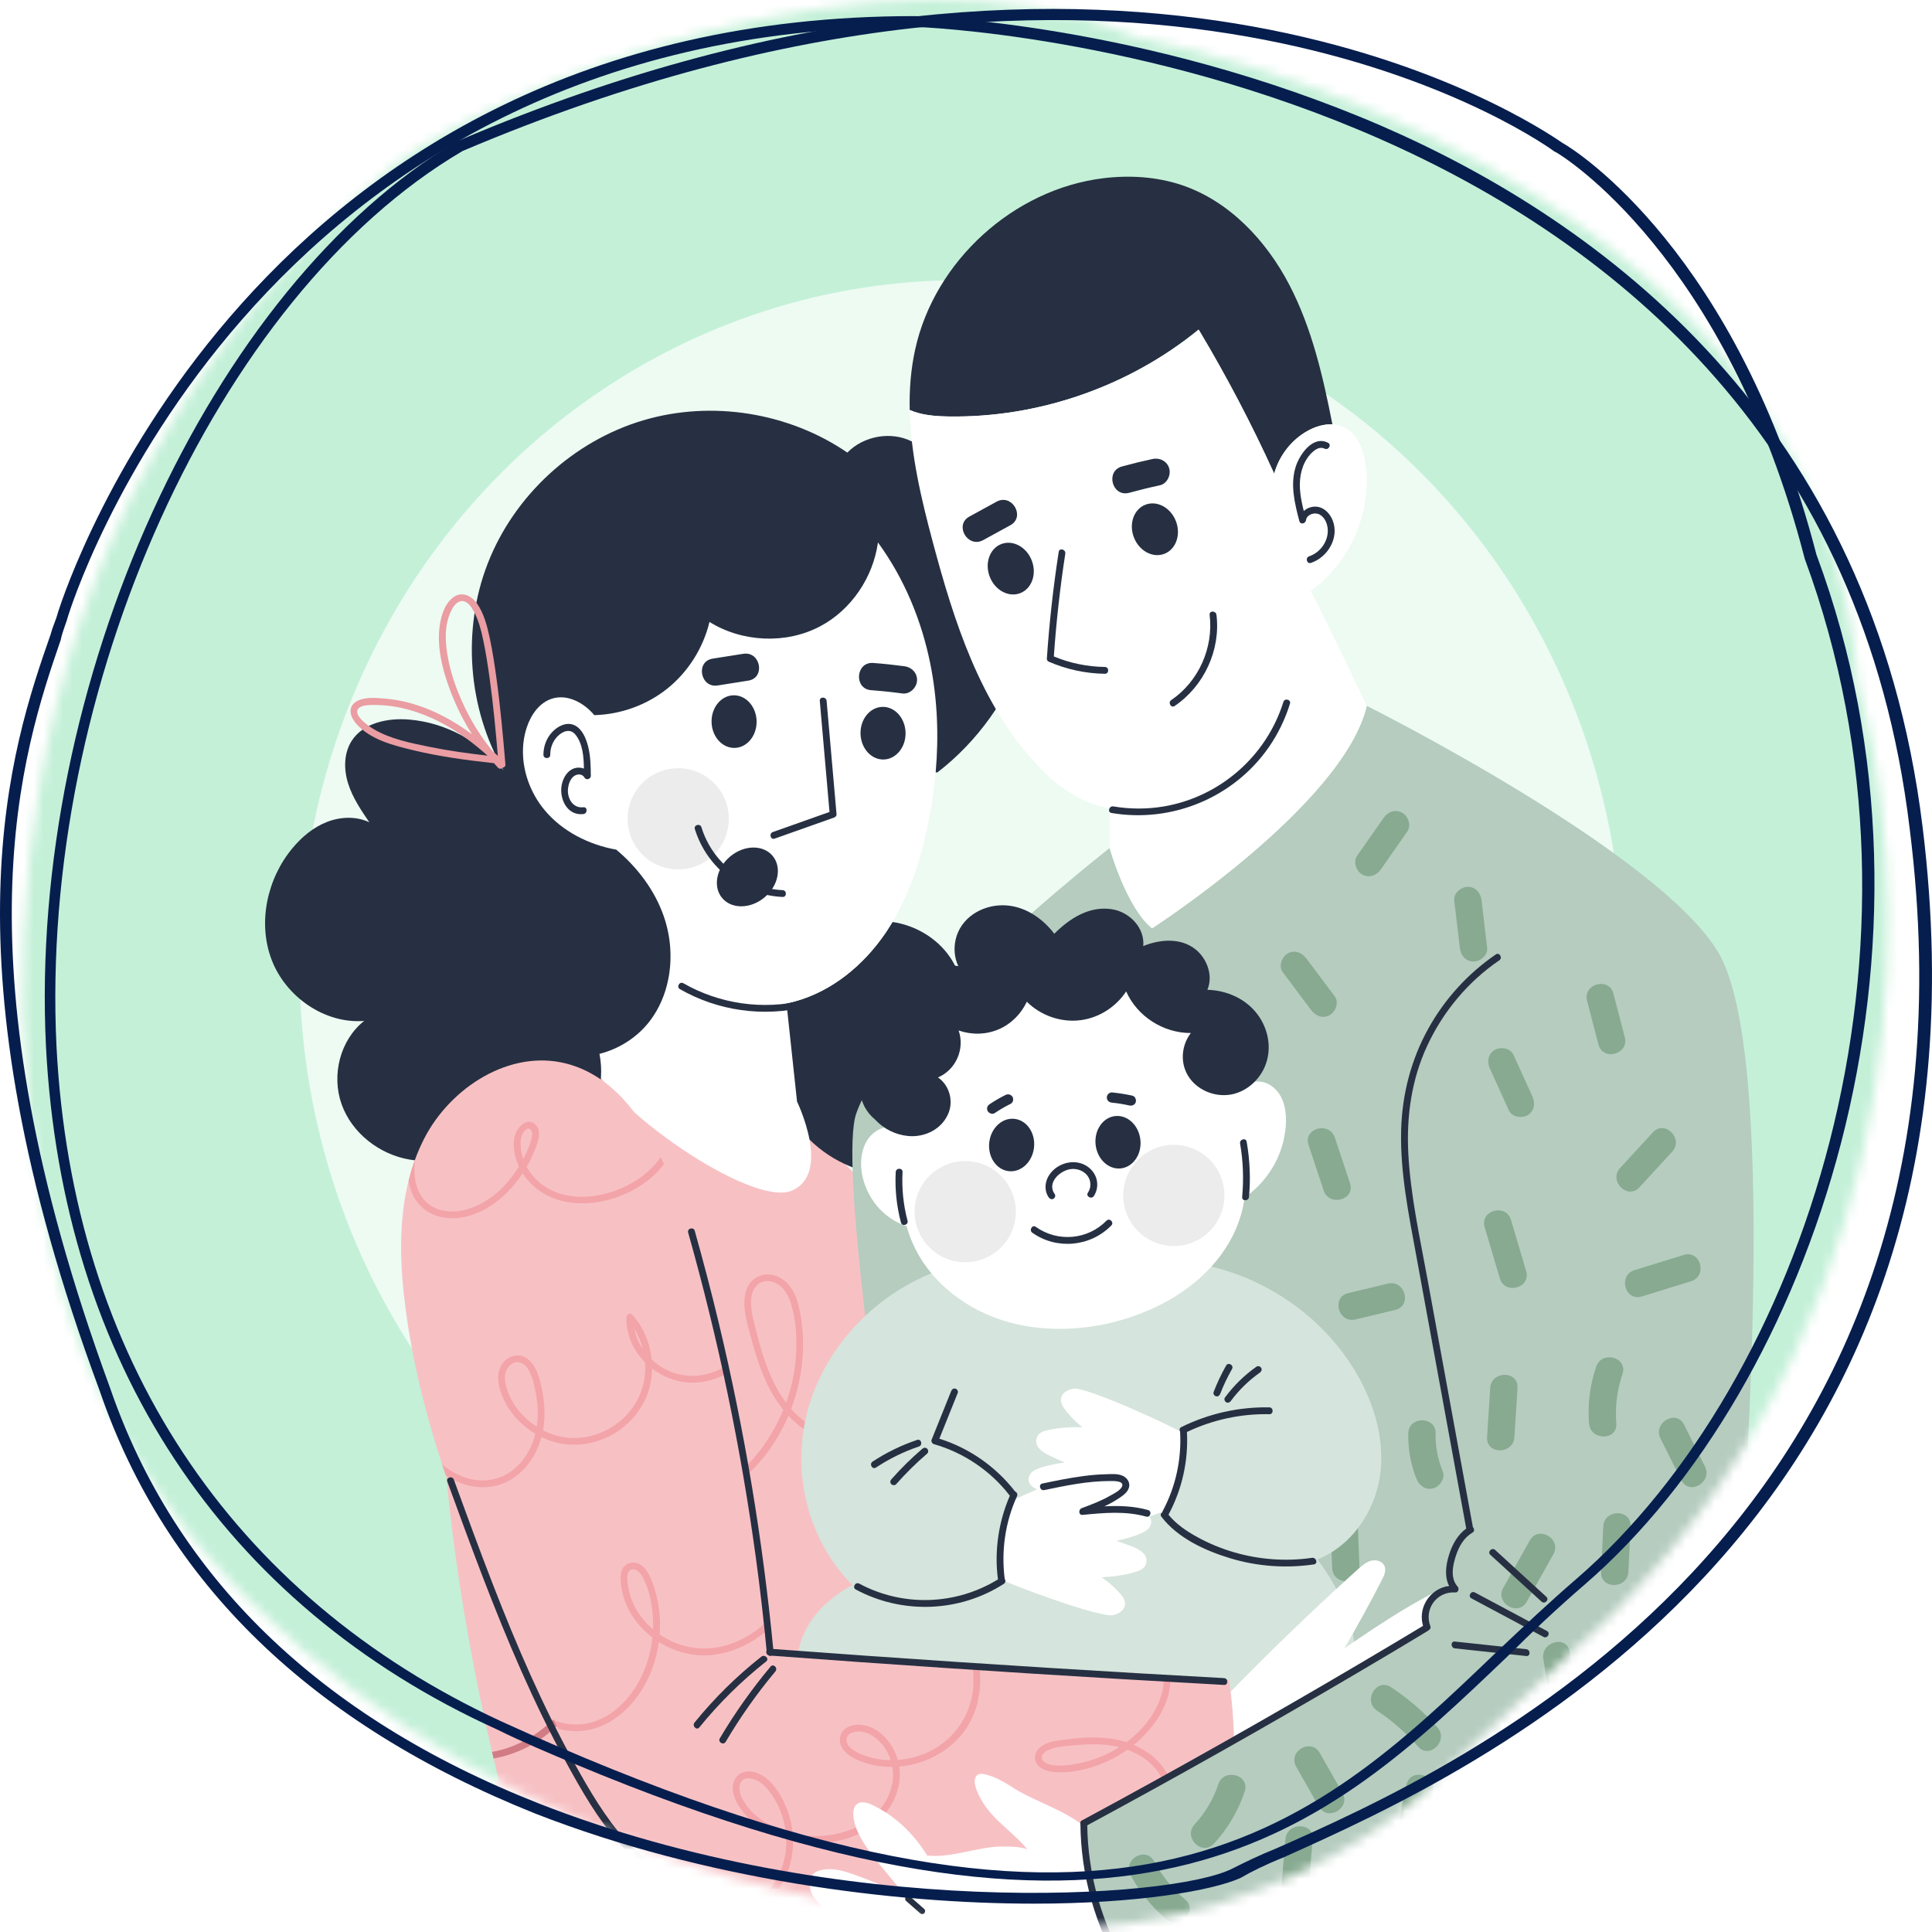 <svg xmlns="http://www.w3.org/2000/svg" width="200" height="200" viewBox="0 0 200 200" fill="none"><mask id="mask0_108_672" style="mask-type:alpha" maskUnits="userSpaceOnUse" x="2" y="0" width="194" height="200"><path d="M41.001 16.975C-4.423 54.401 -0.342 110.859 6.742 134.57C18.669 174.302 63.312 192.352 84.459 196.411C117.449 206.344 141.262 192.482 149.827 183.083L166.956 167.062C199.946 133.739 197.62 89.093 192.333 70.936C189.541 29.922 146.95 9.926 117.449 3.838C91.733 -7.507 51.447 9.155 41.001 16.975Z" fill="#D9D9D9"></path></mask><g mask="url(#mask0_108_672)"><path d="M32.126 4.218C-20.362 47.434 -15.646 112.63 -7.461 140.01C6.321 185.891 57.905 206.735 82.341 211.422C120.46 222.892 147.976 206.885 157.872 196.032L177.665 177.531C215.785 139.051 213.097 87.496 206.988 66.529C203.762 19.168 154.548 -3.923 120.46 -10.953C90.746 -24.053 44.195 -4.813 32.126 4.218Z" fill="#C4F0D8"></path><g filter="url(#filter0_f_108_672)"><ellipse cx="99.5" cy="100" rx="68.5" ry="71" fill="white" fill-opacity="0.7"></ellipse></g><path d="M102.747 213.868L104.347 223H34.557C34.557 223 35.673 219.02 37.562 213.476C37.633 213.264 37.707 213.045 37.781 212.826C40.913 203.74 46.005 190.868 51.638 184.24C51.638 184.24 51.434 183.453 51.094 182.04C51.045 181.828 50.992 181.602 50.935 181.358C49.671 175.966 47.058 163.737 46.048 150.996C46.027 150.738 46.006 150.483 45.988 150.226C44.6 131.485 46.803 111.921 61.967 111.593C61.967 111.593 75.32 108.393 86.044 119.037C95.523 128.441 101.293 136.828 103.585 143.284C103.663 143.51 103.74 143.736 103.811 143.958C105.644 149.619 104.691 153.704 101.117 155.559L98.623 186.741L98.564 187.454L98.426 189.195L102.618 213.13L102.747 213.868Z" fill="#F7C1C4"></path><path d="M103.584 143.283C101.6 144.116 99.382 144.261 97.274 143.58C96.335 143.276 95.445 142.824 94.636 142.252C94.788 140.832 94.678 139.381 94.417 137.979C94.184 136.74 93.689 134.691 92.09 134.642C90.631 134.596 90.236 136.221 90.391 137.379C90.585 138.862 91.553 140.282 92.541 141.359C92.948 141.797 93.389 142.199 93.862 142.563C93.492 144.925 92.341 147.161 90.084 148.245C87.209 149.622 83.862 148.079 81.902 145.857C81.898 145.857 81.898 145.854 81.894 145.854C83.028 142.873 83.413 139.628 82.929 136.467C82.682 134.843 82.202 132.925 80.567 132.173C79.19 131.541 77.689 132.166 77.237 133.621C76.785 135.076 77.262 136.665 77.636 138.078C78.116 139.882 78.65 141.683 79.462 143.371C79.9 144.279 80.447 145.151 81.09 145.942C78.968 151.031 73.946 156.642 68.179 154.149C65.421 152.959 63.412 150.374 62.109 147.746C61.512 146.546 61.018 145.295 60.622 144.01C62.261 141.421 63.359 138.48 63.793 135.446C63.995 134.055 64.355 131.915 62.854 131.081C61.392 130.273 59.785 131.488 59.256 132.833C58.927 133.663 58.86 134.571 58.821 135.45C58.776 136.453 58.793 137.456 58.867 138.452C59.002 140.295 59.333 142.121 59.852 143.893C56.847 148.47 51.43 152.768 45.988 150.225C46.006 150.483 46.027 150.737 46.048 150.995C47.602 151.641 49.304 151.871 51.038 151.545C54.559 150.889 57.469 148.3 59.57 145.531C59.761 145.277 59.945 145.023 60.125 144.762C61.181 147.958 62.844 151.111 65.468 153.276C66.693 154.285 68.134 155.073 69.713 155.338C71.407 155.62 73.103 155.296 74.635 154.533C77.789 152.969 80.169 149.875 81.553 146.704C81.574 146.65 81.596 146.601 81.617 146.548C83.079 148.116 84.965 149.239 87.182 149.44C90.608 149.751 93.372 147.166 94.294 144.023C94.389 143.695 94.464 143.362 94.523 143.027C96.501 144.323 98.909 144.962 101.272 144.651C102.144 144.535 102.999 144.299 103.811 143.956C103.739 143.735 103.661 143.509 103.584 143.283ZM60.36 143.082C59.862 141.21 59.573 139.282 59.512 137.347C59.488 136.471 59.495 135.588 59.572 134.713C59.643 133.907 59.798 133.042 60.296 132.379C60.717 131.813 61.497 131.421 62.206 131.588C63.012 131.771 63.241 132.637 63.262 133.357C63.315 134.932 62.934 136.592 62.503 138.096C62.047 139.696 61.404 141.239 60.589 142.69C60.515 142.821 60.438 142.951 60.36 143.082ZM81.379 145.211C79.553 142.792 78.737 139.66 78.027 136.775C77.755 135.673 77.452 134.017 78.317 133.091C78.843 132.526 79.669 132.512 80.33 132.84C81.082 133.218 81.541 133.953 81.809 134.73C82.328 136.22 82.456 137.89 82.431 139.458C82.41 141.023 82.173 142.58 81.746 144.085C81.644 144.452 81.516 144.83 81.379 145.211ZM93.961 141.736C93.799 141.602 93.643 141.461 93.491 141.316C92.488 140.355 91.524 139.073 91.167 137.707C91.026 137.159 90.987 136.517 91.199 135.98C91.418 135.429 92.005 135.164 92.534 135.499C93.089 135.852 93.368 136.587 93.527 137.195C93.763 138.092 93.901 139.027 93.968 139.953C94.01 140.536 94.007 141.136 93.961 141.736Z" fill="#F3A4A9"></path><path d="M96.712 186.673C93.7 186.316 90.745 184.759 88.993 182.237C88.858 182.04 88.728 181.835 88.608 181.626C89.06 180.337 89.431 179.017 89.713 177.685C89.925 176.686 90.088 175.676 90.204 174.659C90.306 173.804 90.465 172.886 90.25 172.039C90.102 171.474 89.759 170.877 89.134 170.785C88.332 170.669 87.841 171.396 87.531 172.014C86.785 173.483 86.447 175.132 86.496 176.771C86.545 178.529 87.029 180.221 87.866 181.719C87.178 183.671 86.228 185.543 84.829 187.012C83.858 188.029 82.614 188.838 81.185 188.972C79.719 189.109 78.328 188.53 77.226 187.584C75.824 186.373 74.86 184.745 74.221 182.986C75.312 181.715 76.153 180.211 76.767 178.632C77.463 176.849 77.901 174.977 78.289 173.105C78.565 171.784 78.79 170.256 78.137 169.002C77.48 167.744 75.923 167.529 74.853 168.398C73.529 169.468 73.098 171.346 72.798 172.932C72.18 176.181 72.356 179.684 73.437 182.841C73.335 182.951 73.232 183.06 73.126 183.163C70.923 185.306 67.582 186.567 64.648 185.183C61.752 183.816 60.05 180.698 59.121 177.77C59.071 177.615 59.029 177.456 58.983 177.301C59.88 176.262 60.664 175.125 61.335 173.949C61.77 173.186 62.162 172.399 62.518 171.597C62.917 170.7 63.309 169.778 63.447 168.801C63.666 167.264 62.992 165.326 61.272 165.004C59.771 164.726 58.719 165.968 58.21 167.222C57.536 168.881 57.472 170.87 57.532 172.635C57.582 174.115 57.794 175.626 58.175 177.092C56.225 179.243 53.8 180.86 50.935 181.358C50.992 181.602 51.045 181.827 51.094 182.04C52.126 181.859 53.132 181.542 54.075 181.111C55.724 180.358 57.168 179.243 58.415 177.929C58.987 179.786 59.845 181.549 61.025 183.06C62.045 184.37 63.345 185.472 64.916 186.054C66.495 186.641 68.243 186.588 69.825 186.043C71.343 185.521 72.628 184.649 73.702 183.554C73.811 183.833 73.925 184.112 74.048 184.384C75.337 187.184 77.937 190.041 81.309 189.667C84.54 189.307 86.676 186.277 87.874 183.522C88.029 183.166 88.17 182.802 88.308 182.438C89.032 183.519 89.95 184.476 91.034 185.246C93.209 186.789 95.904 187.545 98.563 187.453L98.623 186.74C97.987 186.772 97.352 186.751 96.712 186.673ZM58.235 172.48C58.192 170.87 58.252 169.101 58.825 167.578C59.273 166.388 60.481 165.011 61.819 166C63.369 167.148 62.73 169.295 62.116 170.764C61.282 172.752 60.156 174.722 58.75 176.424C58.443 175.133 58.27 173.808 58.235 172.48ZM73.974 182.234C73.632 181.118 73.405 179.967 73.278 178.854C73.073 177.082 73.113 175.27 73.409 173.508C73.66 172.011 73.989 170.189 75.133 169.09C75.613 168.627 76.27 168.384 76.898 168.698C77.403 168.952 77.637 169.496 77.753 170.022C78.053 171.396 77.64 172.84 77.336 174.175C76.7 176.994 75.814 179.953 73.974 182.234ZM88.17 180.804C87.114 178.562 86.881 175.931 87.651 173.565C87.76 173.219 87.894 172.879 88.053 172.551C88.201 172.233 88.381 171.778 88.689 171.58C89.352 171.149 89.607 172.223 89.642 172.675C89.706 173.533 89.536 174.455 89.416 175.303C89.285 176.228 89.116 177.15 88.904 178.06C88.696 178.961 88.46 179.886 88.17 180.804Z" fill="#D17C84"></path><path d="M102.618 213.13C102.452 213.229 102.279 213.324 102.105 213.413C99.21 214.913 95.738 215.348 92.588 214.465C90.205 213.798 88.082 212.374 86.465 210.517C86.92 209.934 87.334 209.313 87.694 208.663C88.566 207.074 89.138 205.323 89.375 203.521C89.587 201.918 89.636 200.008 88.655 198.627C87.673 197.242 85.868 197.063 84.487 197.974C82.838 199.058 82.432 201.127 82.549 202.977C82.722 205.728 83.831 208.377 85.55 210.527C85.056 211.106 84.512 211.643 83.916 212.124C81.415 214.129 78.114 214.903 74.978 214.27C72.421 213.755 70.058 212.303 68.699 210.086C69.373 209.249 69.995 208.366 70.546 207.455C71.538 205.82 72.329 204.058 72.887 202.232C73.275 200.972 73.911 198.853 72.601 197.882C71.142 196.798 69.334 198.705 68.519 199.792C67.583 201.039 67.025 202.547 66.82 204.09C66.552 206.128 66.912 208.211 67.851 209.995C67.335 210.609 66.792 211.195 66.213 211.75C63.709 214.151 60.351 216.433 56.749 216.408C55.001 216.397 53.366 215.709 52.179 214.423C51.222 213.392 50.604 212.082 50.279 210.719C51.423 209.628 52.433 208.378 53.33 207.064C54.46 205.411 55.492 203.656 56.417 201.88C57.063 200.637 57.763 198.723 56.717 197.497C56.159 196.844 55.277 196.657 54.464 196.858C53.56 197.081 52.872 197.741 52.381 198.504C51.83 199.362 51.441 200.347 51.046 201.286C50.608 202.332 50.205 203.395 49.901 204.489C49.365 206.417 49.17 208.526 49.531 210.496C49.036 210.948 48.513 211.365 47.959 211.746C45.233 213.604 41.433 214.529 38.318 213.102C38.135 213.017 37.955 212.926 37.782 212.827C37.707 213.046 37.633 213.265 37.562 213.476C39.604 214.56 42.083 214.734 44.424 214.123C46.441 213.6 48.178 212.569 49.696 211.248C50.071 212.671 50.756 213.999 51.85 215.104C54.795 218.071 59.221 217.287 62.529 215.412C64.684 214.193 66.608 212.544 68.233 210.651C68.724 211.418 69.324 212.12 70.044 212.717C72.658 214.886 76.27 215.627 79.569 214.946C82.108 214.426 84.325 212.993 86.01 211.068C86.374 211.481 86.759 211.874 87.172 212.241C89.824 214.607 93.288 215.832 96.841 215.595C98.9 215.458 100.937 214.864 102.749 213.868L102.618 213.13ZM50.671 204.368C50.957 203.397 51.317 202.447 51.709 201.515C52.073 200.657 52.429 199.771 52.917 198.976C53.39 198.206 54.114 197.493 55.078 197.479C55.911 197.469 56.469 198.086 56.526 198.884C56.635 200.456 55.576 201.96 54.838 203.263C53.51 205.601 52.041 207.992 50.127 209.924C49.848 208.066 50.141 206.156 50.671 204.368ZM68.098 208.899C67.028 206.237 67.237 203.03 68.808 200.607C69.324 199.809 71.379 197.284 72.371 198.64C72.767 199.177 72.707 200.021 72.583 200.639C72.417 201.469 72.145 202.292 71.859 203.09C71.036 205.368 69.825 207.504 68.324 209.407C68.243 209.242 68.165 209.072 68.098 208.899ZM86.006 209.963C85.688 209.557 85.391 209.136 85.123 208.698C84.296 207.349 83.71 205.863 83.421 204.305C83.114 202.638 83.018 200.502 84.212 199.138C85.282 197.916 87.238 197.652 88.17 199.17C88.982 200.495 88.866 202.281 88.633 203.751C88.28 205.993 87.379 208.158 86.006 209.963Z" fill="#D17C84"></path><path d="M100.353 118.831C98.894 120.343 96.875 121.243 94.801 121.575C91.464 122.105 87.943 121.187 85.221 119.181C82.498 117.179 80.591 114.135 79.856 110.837C79.365 108.619 79.405 106.295 79.938 104.088C80.732 104.014 81.52 103.876 82.301 103.661C86.125 102.612 89.374 99.925 91.616 96.655C91.8 96.386 91.976 96.118 92.142 95.843C92.23 95.712 92.312 95.578 92.39 95.444C94.749 95.787 96.977 97.097 98.329 99.063C100.23 101.828 100.297 105.731 98.492 108.556C100.522 109.089 102.051 111.003 102.348 113.083C102.648 115.162 101.808 117.32 100.353 118.831Z" fill="#263042"></path><path d="M96.86 79.951C96.691 81.872 96.398 83.786 95.995 85.672C95.268 89.079 94.169 92.456 92.39 95.443C92.312 95.577 92.231 95.711 92.142 95.842C91.977 96.117 91.8 96.386 91.616 96.654C89.374 99.924 86.125 102.611 82.301 103.66C82.008 103.742 81.711 103.812 81.418 103.872L82.509 114.032C82.509 114.032 86.132 121.483 81.965 123.255C77.798 125.025 62.73 114.582 60.717 109.127L63.797 87.956C60.957 87.447 58.231 86.08 56.384 83.87C55.59 82.924 54.979 81.811 54.594 80.635C54.52 80.406 54.453 80.173 54.396 79.94C54.029 78.422 54.036 76.822 54.52 75.335C54.947 74.011 55.837 72.722 57.168 72.316C58.754 71.832 60.446 72.746 61.522 74.028C64.242 73.961 66.939 72.994 69.065 71.295C71.237 69.561 72.798 67.079 73.444 64.381C76.834 66.489 81.365 66.708 84.907 64.833C88.131 63.127 90.388 59.758 90.886 56.153C93.594 59.857 95.406 64.222 96.31 68.732C97.048 72.418 97.193 76.201 96.86 79.951Z" fill="white"></path><path d="M106.049 67.365C104.365 72.327 101.186 76.766 97.037 79.965L96.86 79.951C97.192 76.201 97.047 72.419 96.309 68.732C95.405 64.222 93.594 59.858 90.885 56.153C90.388 59.759 88.131 63.128 84.907 64.833C81.365 66.708 76.834 66.489 73.444 64.381C72.797 67.079 71.236 69.562 69.065 71.295C66.939 72.994 64.241 73.962 61.522 74.029C60.445 72.747 58.753 71.832 57.168 72.316C55.836 72.722 54.947 74.011 54.519 75.335C53.961 77.051 54.035 78.916 54.593 80.636C54.978 81.811 55.589 82.924 56.384 83.87C58.231 86.081 60.957 87.448 63.796 87.956C66.003 89.81 67.786 92.165 68.723 94.881C69.446 96.972 69.612 99.281 69.164 101.442C68.857 102.947 68.253 104.377 67.331 105.613C66.05 107.333 64.128 108.576 62.056 109.095C62.363 110.659 62.275 112.302 61.759 113.813C60.816 116.588 58.46 118.841 55.646 119.661C53.417 120.307 50.953 120.045 48.89 118.996C46.891 120 44.599 120.413 42.396 120.038C39.267 119.505 36.417 117.291 35.358 114.296C34.295 111.305 35.206 107.653 37.696 105.687C33.603 106.005 29.574 103.186 28.116 99.348C26.657 95.51 27.649 90.951 30.28 87.797C31.244 86.642 32.435 85.639 33.837 85.092C35.239 84.541 36.867 84.477 38.23 85.12C37.371 83.86 36.503 82.578 36.044 81.126C35.581 79.675 35.578 78.001 36.394 76.712C37.584 74.833 40.112 74.307 42.33 74.487C46.133 74.798 49.763 76.765 52.133 79.753C48.446 73.347 47.807 65.257 50.477 58.363C53.213 51.3 59.354 45.646 66.618 43.503C73.677 41.419 81.644 42.698 87.715 46.851C89.399 45.127 92.242 44.605 94.403 45.707C96.759 46.904 98.034 49.895 97.268 52.423C99.538 51.615 102.187 52.317 103.991 53.91C105.796 55.503 106.802 57.872 107.046 60.27C107.289 62.665 106.822 65.088 106.049 67.365Z" fill="#263042"></path><path d="M60.879 77.261C60.673 76.465 60.289 75.482 59.504 75.092C58.687 74.686 57.771 75.15 57.192 75.753C56.579 76.392 56.254 77.252 56.256 78.134C56.257 78.588 56.964 78.589 56.962 78.134C56.96 77.435 57.207 76.761 57.692 76.252C58.209 75.71 59.01 75.359 59.567 76.047C60.328 76.985 60.428 78.344 60.447 79.565C60.142 79.445 59.793 79.43 59.467 79.53C58.768 79.745 58.34 80.452 58.176 81.126C57.824 82.573 58.657 84.473 60.388 84.273C60.834 84.222 60.84 83.515 60.388 83.567C59.282 83.695 58.697 82.613 58.8 81.632C58.847 81.192 59.012 80.688 59.358 80.391C59.697 80.099 60.264 80.061 60.502 80.494C60.672 80.803 61.164 80.662 61.161 80.316C61.151 79.295 61.136 78.256 60.879 77.261Z" fill="#263042"></path><path d="M83.209 103.555C79.007 104.582 74.492 103.939 70.741 101.785C70.346 101.558 69.99 102.168 70.385 102.395C74.3 104.643 79.011 105.307 83.397 104.236C83.838 104.128 83.651 103.447 83.209 103.555Z" fill="#263042"></path><path d="M85.57 72.553C85.531 72.104 84.825 72.1 84.864 72.553C85.2 76.387 85.535 80.22 85.87 84.054C83.915 84.746 81.959 85.44 80.003 86.133C79.578 86.284 79.761 86.967 80.191 86.814C82.241 86.088 84.29 85.362 86.339 84.635C86.475 84.587 86.612 84.455 86.598 84.295C86.256 80.381 85.913 76.467 85.57 72.553Z" fill="#263042"></path><path d="M72.227 89.596C74.896 88.481 76.157 85.413 75.042 82.743C73.926 80.073 70.858 78.812 68.188 79.927C65.518 81.043 64.258 84.111 65.373 86.781C66.488 89.451 69.556 90.712 72.227 89.596Z" fill="#ECECEC"></path><path d="M79.985 88.605C80.962 89.779 80.581 91.705 79.135 92.906C77.689 94.107 75.726 94.129 74.75 92.954C73.774 91.78 74.155 89.854 75.601 88.653C77.047 87.451 79.01 87.43 79.985 88.605Z" fill="#263042"></path><path d="M81.013 92.146C77.134 91.964 73.758 89.346 72.613 85.638C72.479 85.205 71.797 85.39 71.931 85.826C73.172 89.843 76.814 92.656 81.013 92.852C81.468 92.873 81.467 92.167 81.013 92.146Z" fill="#263042"></path><path d="M78.323 74.647C78.357 76.151 77.341 77.394 76.054 77.424C74.767 77.453 73.695 76.257 73.661 74.753C73.627 73.249 74.642 72.006 75.93 71.977C77.217 71.947 78.288 73.143 78.323 74.647Z" fill="#263042"></path><path d="M93.743 75.846C93.777 77.35 92.761 78.593 91.474 78.623C90.187 78.652 89.115 77.456 89.081 75.952C89.047 74.448 90.062 73.205 91.35 73.175C92.637 73.146 93.709 74.342 93.743 75.846Z" fill="#263042"></path><path d="M76.945 67.681C75.889 67.848 74.832 68.015 73.776 68.182C71.98 68.466 72.497 71.244 74.296 70.959C75.352 70.792 76.408 70.625 77.464 70.458C79.261 70.174 78.744 67.396 76.945 67.681Z" fill="#263042"></path><path d="M94.93 70.484C94.991 69.685 94.386 69.07 93.627 68.969C92.553 68.825 91.475 68.711 90.394 68.63C88.583 68.493 88.363 71.31 90.181 71.448C91.263 71.529 92.341 71.642 93.415 71.787C94.172 71.888 94.875 71.212 94.93 70.484Z" fill="#263042"></path><path d="M52.322 79.143C52.071 76.196 51.808 73.249 51.408 70.317C51.214 68.893 51.003 67.464 50.701 66.058C50.44 64.844 50.102 63.491 49.372 62.465C48.771 61.622 47.752 61.167 46.857 61.886C45.938 62.623 45.593 63.987 45.48 65.103C45.23 67.572 46.052 70.191 46.992 72.443C47.512 73.689 48.142 74.882 48.865 76.016C46.188 74.04 43.153 72.581 39.775 72.313C38.86 72.241 37.659 72.119 36.845 72.648C35.95 73.231 36.275 74.236 36.87 74.912C38.341 76.582 40.729 77.17 42.804 77.669C45.542 78.326 48.337 78.702 51.133 79.004C51.272 79.16 51.409 79.318 51.552 79.471C51.702 79.63 51.894 79.595 52.019 79.481C52.186 79.459 52.338 79.336 52.322 79.143ZM48.184 73.377C47.206 71.375 46.425 69.141 46.2 66.914C46.081 65.741 46.136 64.512 46.618 63.419C46.819 62.964 47.133 62.378 47.654 62.244C48.19 62.106 48.612 62.577 48.869 62.983C49.511 63.993 49.811 65.243 50.052 66.402C50.317 67.674 50.511 68.961 50.691 70.247C51.061 72.903 51.307 75.574 51.537 78.245C51.345 78.066 51.149 77.889 50.952 77.714C49.87 76.378 48.941 74.925 48.184 73.377ZM44.472 77.316C42.523 76.918 40.391 76.501 38.663 75.467C38.161 75.166 36.399 73.972 37.158 73.293C37.418 73.061 37.844 73.012 38.177 72.993C38.761 72.957 39.351 72.98 39.933 73.033C42.099 73.231 44.195 73.981 46.087 75.036C47.668 75.917 49.11 77.011 50.458 78.213C50.46 78.216 50.462 78.219 50.465 78.222C48.457 77.995 46.453 77.721 44.472 77.316Z" fill="#EA9DA2"></path><path d="M182.154 223H103.314C103.314 223 85.388 124.831 88.626 115.307C91.867 105.787 114.874 87.788 114.874 87.788C114.874 87.788 116.575 93.907 119.26 96.101C119.26 96.101 139.06 83.317 141.49 73.069C141.49 73.069 171.542 88.113 177.831 98.516C177.835 98.52 177.835 98.52 177.835 98.52L174.494 186.087L182.154 223Z" fill="#B5CCBF"></path><path d="M137.93 43.927C137.068 43.889 136.171 44.16 135.405 44.581C133.699 45.513 132.417 47.166 131.905 49.037C129.592 43.941 126.989 38.977 124.115 34.17L124.076 34.124C116.841 40.029 107.479 43.278 98.138 43.112C96.789 43.087 95.394 42.981 94.173 42.441C94.123 40.34 94.285 38.246 94.738 36.176C96.74 27.033 104.922 19.586 114.214 18.449C116.922 18.121 119.716 18.287 122.304 19.148C127.244 20.801 131.08 24.886 133.481 29.505C135.811 33.983 136.955 38.969 137.93 43.927Z" fill="#263042"></path><path d="M141.489 73.068C139.06 83.317 119.259 96.1 119.259 96.1C116.614 93.939 114.923 87.964 114.873 87.791V83.688C113.775 83.479 112.701 83.126 111.695 82.607C109.982 81.728 108.517 80.435 107.21 79.019C101.454 72.783 98.77 64.371 96.577 56.171C95.376 51.686 94.274 47.046 94.172 42.441C95.394 42.982 96.789 43.087 98.138 43.112C107.478 43.278 116.84 40.029 124.076 34.124L124.114 34.17C126.989 38.977 129.592 43.941 131.904 49.038C132.417 47.166 133.698 45.513 135.404 44.581C136.17 44.16 137.067 43.889 137.929 43.928C138.331 43.949 138.731 44.037 139.101 44.21C140.56 44.888 141.188 46.625 141.39 48.221C142.004 53.133 139.691 58.272 135.697 61.161C138.212 66.147 141.489 73.068 141.489 73.068Z" fill="white"></path><path d="M132.856 72.666C131.099 78.295 126.254 82.517 120.439 83.489C118.726 83.775 116.962 83.769 115.25 83.479C114.805 83.403 114.614 84.084 115.062 84.16C121.314 85.22 127.705 82.576 131.333 77.369C132.296 75.988 133.035 74.461 133.536 72.854C133.673 72.419 132.991 72.233 132.856 72.666Z" fill="#263042"></path><path d="M137.957 53.866C137.652 53.094 136.967 52.413 136.085 52.447C135.652 52.463 135.259 52.631 134.969 52.904C134.663 51.682 134.42 50.415 134.647 49.17C134.761 48.546 134.976 47.945 135.333 47.418C135.673 46.917 136.438 46.099 137.116 46.443C137.52 46.647 137.878 46.038 137.472 45.833C135.896 45.035 134.521 47.067 134.125 48.334C133.548 50.183 134.03 52.122 134.505 53.935C134.613 54.349 135.153 54.212 135.199 53.841C135.264 53.306 135.95 53.055 136.412 53.189C137.033 53.37 137.368 54.074 137.437 54.668C137.584 55.938 136.716 57.191 135.522 57.589C135.093 57.732 135.277 58.415 135.71 58.27C137.455 57.688 138.664 55.658 137.957 53.866Z" fill="#263042"></path><path d="M114.376 69.043C112.561 69.019 110.77 68.653 109.094 67.956C109.341 64.394 109.734 60.845 110.278 57.317C110.347 56.872 109.666 56.68 109.597 57.129C109.031 60.794 108.62 64.482 108.37 68.183C108.362 68.293 108.44 68.442 108.545 68.487C110.393 69.29 112.359 69.722 114.376 69.749C114.831 69.755 114.831 69.049 114.376 69.043Z" fill="#263042"></path><path d="M125.928 63.647C125.873 63.202 125.167 63.196 125.221 63.647C125.637 67.044 124.088 70.544 121.247 72.471C120.873 72.724 121.226 73.337 121.604 73.08C124.637 71.024 126.374 67.296 125.928 63.647Z" fill="#263042"></path><path d="M106.809 58.026C107.348 59.43 106.812 60.943 105.61 61.405C104.408 61.867 102.996 61.103 102.456 59.699C101.916 58.295 102.453 56.782 103.655 56.32C104.857 55.858 106.269 56.622 106.809 58.026Z" fill="#263042"></path><path d="M121.731 53.952C122.271 55.356 121.734 56.87 120.532 57.332C119.33 57.794 117.918 57.029 117.378 55.625C116.838 54.221 117.375 52.708 118.577 52.246C119.779 51.784 121.191 52.548 121.731 53.952Z" fill="#263042"></path><path d="M103.164 51.933C102.227 52.446 101.288 52.96 100.35 53.474C98.755 54.347 100.179 56.787 101.776 55.913C102.714 55.4 103.652 54.886 104.59 54.373C106.185 53.499 104.762 51.058 103.164 51.933Z" fill="#263042"></path><path d="M121.041 48.504C120.829 47.732 120.052 47.357 119.303 47.517C118.243 47.744 117.19 48.001 116.145 48.289C114.394 48.771 115.138 51.497 116.896 51.013C117.941 50.725 118.993 50.468 120.054 50.242C120.801 50.082 121.235 49.209 121.041 48.504Z" fill="#263042"></path><path d="M100.888 103.055C99.773 104.165 98.658 105.276 97.544 106.386C96.254 107.671 98.251 109.669 99.541 108.384C100.656 107.273 101.771 106.163 102.885 105.052C104.175 103.767 102.178 101.769 100.888 103.055Z" fill="#4EA89F"></path><path d="M110.51 113.054C109.992 111.678 109.473 110.301 108.955 108.925C108.686 108.211 108.001 107.723 107.217 107.939C106.532 108.126 105.96 108.959 106.231 109.676C106.749 111.053 107.267 112.429 107.786 113.805C108.055 114.519 108.739 115.007 109.524 114.792C110.208 114.604 110.78 113.772 110.51 113.054Z" fill="#4EA89F"></path><path d="M123.715 107.114C122.209 107.965 120.704 108.815 119.198 109.665C117.615 110.56 119.038 113.001 120.624 112.105C122.129 111.254 123.635 110.404 125.14 109.554C126.724 108.659 125.301 106.218 123.715 107.114Z" fill="#4EA89F"></path><path d="M138.172 103.141C137.191 101.832 136.21 100.522 135.229 99.213C134.772 98.603 134.008 98.29 133.296 98.706C132.696 99.058 132.329 100.025 132.79 100.639C133.771 101.948 134.752 103.257 135.733 104.567C136.19 105.176 136.953 105.49 137.665 105.073C138.266 104.723 138.632 103.756 138.172 103.141Z" fill="#87AA91"></path><path d="M139.749 122.485C139.228 120.914 138.707 119.342 138.186 117.771C137.617 116.053 134.888 116.789 135.462 118.521C135.983 120.093 136.504 121.665 137.025 123.236C137.595 124.954 140.324 124.218 139.749 122.485Z" fill="#87AA91"></path><path d="M149.242 113.007C148.13 113.727 147.017 114.447 145.904 115.167C144.383 116.151 145.798 118.598 147.33 117.607C148.443 116.887 149.555 116.167 150.668 115.447C152.189 114.463 150.775 112.016 149.242 113.007Z" fill="#4EA89F"></path><path d="M153.948 98.124C153.755 96.488 153.562 94.851 153.369 93.215C153.279 92.451 152.784 91.811 151.957 91.802C151.262 91.795 150.455 92.457 150.544 93.215C150.737 94.851 150.93 96.488 151.123 98.124C151.212 98.888 151.707 99.528 152.535 99.537C153.23 99.544 154.037 98.882 153.948 98.124Z" fill="#87AA91"></path><path d="M127.35 127.783C127.145 126.214 126.94 124.644 126.736 123.074C126.637 122.318 126.157 121.662 125.323 121.662C124.637 121.662 123.812 122.312 123.91 123.074C124.115 124.644 124.32 126.214 124.524 127.783C124.623 128.539 125.103 129.196 125.937 129.196C126.624 129.196 127.449 128.545 127.35 127.783Z" fill="#4EA89F"></path><path d="M116.342 138.206C115.951 136.831 115.559 135.456 115.168 134.081C114.671 132.336 111.944 133.078 112.444 134.832C112.835 136.207 113.227 137.582 113.619 138.956C114.115 140.702 116.842 139.96 116.342 138.206Z" fill="#4EA89F"></path><path d="M103.763 129.215C102.652 130.786 101.54 132.358 100.429 133.929C99.377 135.417 101.826 136.829 102.868 135.355C103.98 133.784 105.091 132.212 106.203 130.64C107.255 129.153 104.806 127.74 103.763 129.215Z" fill="#4EA89F"></path><path d="M116.774 123.607C115.529 123.491 114.284 123.376 113.04 123.26C112.279 123.189 111.627 123.96 111.627 124.673C111.627 125.495 112.277 126.014 113.04 126.085C114.285 126.201 115.53 126.317 116.774 126.433C117.535 126.503 118.187 125.733 118.187 125.02C118.186 124.197 117.537 123.678 116.774 123.607Z" fill="#4EA89F"></path><path d="M98.107 122.068C96.933 123.315 95.76 124.563 94.585 125.81C93.34 127.134 95.334 129.135 96.583 127.808C97.757 126.561 98.931 125.313 100.105 124.066C101.35 122.743 99.356 120.741 98.107 122.068Z" fill="#4EA89F"></path><path d="M104.998 149.17C104.009 148.244 103.261 147.141 102.825 145.854C102.246 144.141 99.516 144.876 100.101 146.604C100.691 148.349 101.654 149.905 103.001 151.168C104.327 152.41 106.328 150.417 104.998 149.17Z" fill="#4EA89F"></path><path d="M120.697 145.202C119.05 145.759 117.402 146.315 115.755 146.871C114.042 147.45 114.777 150.18 116.506 149.596C118.154 149.039 119.8 148.483 121.448 147.926C123.161 147.348 122.426 144.618 120.697 145.202Z" fill="#4EA89F"></path><path d="M135.859 143.554L133.503 139.235C132.632 137.638 130.192 139.063 131.064 140.661C131.85 142.1 132.635 143.54 133.42 144.98C134.291 146.577 136.731 145.153 135.859 143.554Z" fill="#4EA89F"></path><path d="M143.684 132.879C142.31 133.207 140.936 133.535 139.562 133.864C137.794 134.286 138.542 137.01 140.313 136.588C141.687 136.26 143.061 135.931 144.435 135.603C146.203 135.181 145.455 132.456 143.684 132.879Z" fill="#87AA91"></path><path d="M156.868 133.934C155.952 132.625 155.036 131.316 154.12 130.007C153.682 129.383 152.883 129.093 152.187 129.5C151.569 129.861 151.241 130.805 151.68 131.433C152.597 132.742 153.513 134.05 154.429 135.36C154.866 135.984 155.665 136.274 156.361 135.866C156.979 135.505 157.308 134.562 156.868 133.934Z" fill="#4EA89F"></path><path d="M149.356 152.333C148.838 151.053 148.583 149.772 148.611 148.39C148.647 146.572 145.822 146.572 145.786 148.39C145.753 150.001 146.028 151.59 146.632 153.084C146.918 153.791 147.573 154.29 148.37 154.071C149.04 153.887 149.644 153.044 149.356 152.333Z" fill="#87AA91"></path><path d="M140.535 157.227C140.465 155.415 137.639 155.406 137.71 157.227C137.776 158.929 137.842 160.63 137.909 162.332C137.979 164.144 140.805 164.153 140.734 162.332C140.667 160.63 140.601 158.929 140.535 157.227Z" fill="#87AA91"></path><path d="M125.581 157.307L122.605 162.197C121.657 163.755 124.1 165.176 125.045 163.623C126.037 161.993 127.029 160.363 128.02 158.733C128.968 157.176 126.526 155.755 125.581 157.307Z" fill="#4EA89F"></path><path d="M116.218 165.158C115.369 163.929 114.852 162.641 114.605 161.169C114.479 160.416 113.549 159.995 112.867 160.183C112.069 160.402 111.754 161.165 111.881 161.92C112.162 163.595 112.813 165.187 113.778 166.584C114.805 168.069 117.255 166.658 116.218 165.158Z" fill="#4EA89F"></path><path d="M101.675 163.621C100.49 165.449 99.306 167.278 98.121 169.106C97.129 170.636 99.574 172.053 100.56 170.531C101.745 168.703 102.93 166.875 104.114 165.047C105.106 163.517 102.662 162.099 101.675 163.621Z" fill="#4EA89F"></path><path d="M109.83 180.616C109.59 178.976 109.35 177.337 109.11 175.698C108.999 174.937 108.044 174.534 107.372 174.711C106.56 174.925 106.276 175.698 106.386 176.449C106.626 178.088 106.866 179.728 107.106 181.367C107.217 182.128 108.171 182.531 108.844 182.354C109.656 182.139 109.94 181.367 109.83 180.616Z" fill="#4EA89F"></path><path d="M121.674 173.816C119.909 174.218 118.144 174.621 116.379 175.022C114.607 175.426 115.357 178.151 117.13 177.747C118.895 177.345 120.66 176.942 122.425 176.54C124.197 176.137 123.447 173.412 121.674 173.816Z" fill="#4EA89F"></path><path d="M135.876 173.271C134.83 172.157 133.784 171.043 132.739 169.929C131.492 168.601 129.497 170.602 130.741 171.927C131.786 173.041 132.832 174.155 133.878 175.269C135.125 176.597 137.12 174.597 135.876 173.271Z" fill="#4EA89F"></path><path d="M148.632 172.802C147.715 171.428 146.798 170.054 145.881 168.68C144.877 167.175 142.429 168.588 143.442 170.106C144.359 171.48 145.275 172.854 146.192 174.228C147.197 175.733 149.645 174.32 148.632 172.802Z" fill="#4EA89F"></path><path d="M140.658 179.858C139.657 181.289 139.151 182.972 139.123 184.714C139.094 186.532 141.919 186.533 141.948 184.714C141.968 183.438 142.368 182.326 143.097 181.284C144.141 179.79 141.693 178.377 140.658 179.858Z" fill="#4EA89F"></path><path d="M128.345 184.281C127.508 184.272 127.021 184.939 126.932 185.694C126.74 187.33 126.547 188.967 126.355 190.603C126.265 191.367 127.068 192.009 127.767 192.016C128.604 192.025 129.091 191.358 129.18 190.603C129.372 188.967 129.565 187.33 129.758 185.694C129.847 184.93 129.044 184.288 128.345 184.281Z" fill="#4EA89F"></path><path d="M149.129 197.459C148.652 198.939 147.867 200.255 146.798 201.384C145.549 202.705 147.543 204.706 148.796 203.382C150.204 201.894 151.225 200.159 151.853 198.21C152.412 196.475 149.685 195.732 149.129 197.459Z" fill="#4EA89F"></path><path d="M158.389 159.093C156.689 159.304 154.989 159.516 153.29 159.727C152.527 159.822 151.886 160.309 151.877 161.14C151.87 161.831 152.533 162.647 153.29 162.553C154.989 162.341 156.689 162.13 158.389 161.918C159.152 161.823 159.793 161.337 159.802 160.506C159.809 159.815 159.146 158.999 158.389 159.093Z" fill="#4EA89F"></path><path d="M111.258 186.029C109.71 187.355 108.392 188.911 107.306 190.635C106.334 192.178 108.778 193.597 109.746 192.061C110.709 190.532 111.883 189.202 113.255 188.027C114.638 186.842 112.632 184.852 111.258 186.029Z" fill="#4EA89F"></path><path d="M158.987 143.251C157.474 143.297 155.985 143.077 154.585 142.48C153.878 142.179 153.079 142.275 152.652 142.987C152.299 143.578 152.459 144.621 153.159 144.92C155.03 145.717 156.944 146.138 158.987 146.076C160.8 146.02 160.808 143.195 158.987 143.251Z" fill="#4EA89F"></path><path d="M163.039 113.402C162.324 112.984 161.556 113.29 161.106 113.908C160.059 115.348 159.012 116.788 157.965 118.228C157.515 118.845 157.859 119.802 158.471 120.16C159.186 120.578 159.954 120.272 160.404 119.654C161.451 118.214 162.498 116.774 163.545 115.334C163.994 114.717 163.65 113.76 163.039 113.402Z" fill="#4EA89F"></path><path d="M145.173 84.148C144.469 83.737 143.679 84.028 143.241 84.655C142.325 85.965 141.41 87.274 140.494 88.584C140.057 89.209 140.381 90.153 141.001 90.516C141.705 90.928 142.495 90.637 142.934 90.01L145.68 86.081C146.117 85.456 145.794 84.511 145.173 84.148Z" fill="#87AA91"></path><path d="M115.876 100.764C114.729 99.299 113.582 97.835 112.436 96.371C111.965 95.769 110.932 95.877 110.438 96.371C109.844 96.964 109.966 97.765 110.438 98.368C111.585 99.833 112.732 101.297 113.878 102.761C114.349 103.363 115.382 103.255 115.876 102.761C116.469 102.167 116.348 101.366 115.876 100.764Z" fill="#4EA89F"></path><path d="M166.086 194.833C164.68 194.401 163.274 193.97 161.868 193.538C161.139 193.314 160.333 193.557 160.024 194.309C159.754 194.966 160.062 195.928 160.796 196.153C162.202 196.585 163.608 197.016 165.014 197.448C165.743 197.672 166.548 197.428 166.857 196.676C167.127 196.019 166.819 195.058 166.086 194.833Z" fill="#4EA89F"></path><path d="M109.654 197.652C108.149 198.502 106.643 199.352 105.138 200.203C103.555 201.097 104.977 203.538 106.563 202.642C108.069 201.792 109.575 200.941 111.08 200.091C112.663 199.196 111.241 196.755 109.654 197.652Z" fill="#4EA89F"></path><path d="M174.218 204.303C173.697 202.731 173.176 201.159 172.655 199.588C172.085 197.87 169.356 198.606 169.93 200.339C170.452 201.91 170.973 203.482 171.493 205.054C172.063 206.771 174.792 206.036 174.218 204.303Z" fill="#4EA89F"></path><path d="M123.701 202.325C122.784 201.016 121.868 199.707 120.952 198.398C120.515 197.774 119.716 197.484 119.019 197.891C118.401 198.252 118.073 199.196 118.512 199.824C119.429 201.133 120.345 202.442 121.261 203.751C121.698 204.375 122.497 204.665 123.194 204.258C123.812 203.896 124.14 202.953 123.701 202.325Z" fill="#4EA89F"></path><path d="M136.391 161.431C136.719 161.883 137.041 162.342 137.348 162.812C139.011 165.376 140.268 168.299 140.264 171.404C140.257 174.197 139.135 176.803 137.069 178.685C135.165 180.416 132.746 181.489 130.303 182.22C127.308 183.114 124.162 183.576 121.054 183.848C114.401 184.427 107.695 183.855 101.137 182.69C97.835 182.1 94.558 181.359 91.312 180.511C88.848 179.869 86.178 179.067 84.363 177.174C82.392 175.119 82.035 172.057 83.077 169.458C84.034 167.071 86.005 165.281 88.244 164.083C85.528 161.382 83.784 157.773 83.194 153.998C82.629 150.41 83.078 146.769 84.501 143.431C85.927 140.091 88.247 137.142 91.101 134.903C97.521 129.86 106.247 128.762 113.974 131.04C114.062 131.065 114.133 131.107 114.189 131.16C116.915 130.496 119.755 130.298 122.555 130.613C130.109 131.46 137.129 136.069 140.767 142.775C142.663 146.271 143.662 150.509 142.497 154.411C141.578 157.49 139.393 160.227 136.391 161.431Z" fill="#D5E4DC"></path><path d="M132.861 118.108C132.303 120.459 130.851 122.574 128.863 123.938C128.771 124.506 128.658 125.071 128.499 125.636C127.323 129.846 124.06 133.049 120.246 135.005C115.977 137.191 110.885 138.088 106.145 137.265C101.767 136.51 97.631 134.048 95.276 130.22C94.64 129.182 94.177 128.08 93.849 126.939C92.959 126.629 92.137 126.155 91.427 125.513C89.601 123.864 88.506 120.851 89.53 118.492C90.018 117.369 91.105 116.607 92.341 116.603C92.642 116.603 92.938 116.653 93.217 116.741C93.235 116.405 93.256 116.073 93.274 115.745C93.405 113.351 93.669 110.903 94.577 108.664C95.424 106.57 96.816 104.819 98.631 103.48C98.691 103.434 98.751 103.399 98.814 103.353C100.612 101.983 102.752 101.022 104.945 100.457C107.406 99.822 109.96 99.599 112.495 99.5C114.73 99.412 117.015 99.391 119.194 99.952C121.312 100.496 123.156 101.658 124.371 103.501C125.653 105.44 126.193 107.771 126.839 109.974C127.153 111.058 127.479 112.157 127.778 113.269C128.262 112.627 128.912 112.136 129.774 111.991C131.144 111.754 132.306 112.697 132.783 113.926C133.284 115.226 133.171 116.776 132.861 118.108Z" fill="white"></path><path d="M130.904 110.487C130.177 112.119 128.573 113.344 126.755 113.369C125.025 113.393 123.29 112.383 122.679 110.727C122.206 109.449 122.464 107.99 123.28 106.938C120.451 106.952 117.732 105.232 116.581 102.633C115.532 104.216 113.819 105.338 111.926 105.6C109.875 105.886 107.759 105.148 106.297 103.7C105.701 104.961 104.677 105.999 103.384 106.553C102.06 107.122 100.58 107.14 99.238 106.677C99.902 108.58 98.956 110.745 97.101 111.536C98.238 112.313 98.722 113.891 98.193 115.216C97.525 116.882 95.752 117.762 94.011 117.599C92.698 117.476 91.472 116.858 90.59 115.897C89.71 115.177 89.11 114.121 89.043 112.952C88.94 111.105 90.237 109.438 91.924 108.842C91.275 108.309 90.812 107.571 90.572 106.755C89.954 104.654 90.968 102.563 92.663 101.298C94.545 99.897 96.943 99.699 99.203 100.009C98.8 99.165 98.719 98.183 98.927 97.262C99.432 95.047 101.569 93.727 103.755 93.713C105.937 93.703 107.855 94.974 109.14 96.662C110.737 95.065 112.792 93.744 115.144 94.13C116.97 94.43 118.527 96.09 118.347 97.937C120.102 97.223 122.242 97.05 123.782 98.297C124.972 99.257 125.604 101.037 124.986 102.464C127.009 102.521 128.994 103.396 130.212 105.056C131.353 106.609 131.699 108.703 130.904 110.487Z" fill="#263042"></path><path d="M114.544 126.363C112.587 128.359 109.5 128.614 107.223 127.004C106.851 126.741 106.498 127.353 106.867 127.613C109.395 129.402 112.881 129.068 115.043 126.862C115.362 126.538 114.863 126.038 114.544 126.363Z" fill="#263042"></path><path d="M105.018 126.627C105.68 123.81 103.932 120.99 101.115 120.329C98.298 119.667 95.478 121.414 94.817 124.231C94.155 127.048 95.903 129.868 98.72 130.53C101.537 131.191 104.357 129.444 105.018 126.627Z" fill="#ECECEC"></path><path d="M126.614 124.948C127.275 122.131 125.528 119.311 122.711 118.65C119.894 117.988 117.074 119.736 116.413 122.553C115.751 125.37 117.498 128.19 120.315 128.851C123.132 129.513 125.952 127.765 126.614 124.948Z" fill="#ECECEC"></path><path d="M107.042 118.776C106.883 120.273 105.717 121.375 104.436 121.24C103.156 121.105 102.246 119.782 102.405 118.286C102.563 116.789 103.729 115.686 105.01 115.822C106.29 115.958 107.2 117.28 107.042 118.776Z" fill="#263042"></path><path d="M113.416 118.489C113.575 119.985 114.741 121.088 116.021 120.953C117.302 120.817 118.212 119.494 118.053 117.998C117.895 116.502 116.729 115.399 115.448 115.534C114.168 115.67 113.258 116.992 113.416 118.489Z" fill="#263042"></path><path d="M104.812 113.542C104.648 113.287 104.354 113.22 104.088 113.352C103.518 113.633 102.969 113.953 102.443 114.308C102.328 114.386 102.237 114.488 102.2 114.625C102.164 114.752 102.18 114.921 102.253 115.033C102.4 115.262 102.732 115.389 102.978 115.223C103.504 114.868 104.054 114.548 104.623 114.267C104.871 114.143 104.96 113.771 104.812 113.542Z" fill="#263042"></path><path d="M117.209 113.419C116.515 113.267 115.813 113.159 115.106 113.087C114.979 113.075 114.818 113.156 114.732 113.242C114.64 113.334 114.571 113.485 114.577 113.617C114.59 113.928 114.81 114.117 115.106 114.147C115.271 114.163 115.435 114.183 115.6 114.203C115.603 114.204 115.604 114.204 115.607 114.204C115.608 114.205 115.608 114.205 115.611 114.205C115.648 114.21 115.686 114.215 115.724 114.221C115.806 114.232 115.888 114.245 115.969 114.258C116.29 114.31 116.61 114.371 116.927 114.441C117.197 114.5 117.513 114.36 117.579 114.071C117.64 113.803 117.499 113.482 117.209 113.419Z" fill="#263042"></path><path d="M113.455 121.875C113.225 121.256 112.737 120.774 112.133 120.515C110.841 119.963 109.222 120.563 108.53 121.773C108.145 122.445 108.106 123.325 108.575 123.967C108.688 124.121 108.882 124.197 109.058 124.094C109.21 124.005 109.298 123.766 109.185 123.61C108.301 122.4 109.834 121.055 111.01 121.009C111.612 120.986 112.236 121.239 112.594 121.738C112.962 122.251 112.976 122.938 112.623 123.46C112.368 123.838 112.98 124.192 113.233 123.817C113.61 123.257 113.69 122.508 113.455 121.875Z" fill="#263042"></path><path d="M93.948 126.371C93.512 124.724 93.341 123.029 93.431 121.328C93.456 120.874 92.749 120.875 92.725 121.328C92.631 123.088 92.816 124.855 93.266 126.559C93.383 126.998 94.065 126.812 93.948 126.371Z" fill="#263042"></path><path d="M129.055 118.192C128.976 117.745 128.296 117.934 128.373 118.38C128.693 120.206 128.759 122.067 128.588 123.913C128.546 124.366 129.252 124.363 129.294 123.913C129.472 122.002 129.385 120.082 129.055 118.192Z" fill="#263042"></path><path d="M108.939 151.613C109.364 151.518 109.798 151.452 110.23 151.401C109.973 151.296 109.715 151.184 109.463 151.065C108.646 150.683 106.902 150.053 107.329 148.832C107.503 148.322 108.003 148.137 108.485 148.036C109.097 147.906 109.72 147.823 110.343 147.779C110.913 147.738 111.477 147.732 112.042 147.754C111.492 147.308 110.981 146.808 110.527 146.263C110.168 145.831 109.712 145.311 109.85 144.709C109.987 144.124 110.559 143.874 111.092 143.76C112.436 143.467 122.528 148.186 122.459 148.386C122.888 151.136 122.276 153.979 120.744 156.305C120.656 156.436 110.143 160.602 109.538 157.212C109.411 156.499 110.195 155.998 110.78 155.671C111.128 155.478 111.488 155.304 111.858 155.149C111.422 155.108 110.987 155.057 110.552 154.991C109.831 154.879 109.109 154.731 108.41 154.525C107.841 154.361 107.079 154.192 106.684 153.708C106.264 153.191 106.513 152.526 107.054 152.225C107.609 151.91 108.323 151.749 108.939 151.613Z" fill="white"></path><path d="M116.831 159.191C116.414 159.318 115.987 159.417 115.559 159.502C115.824 159.587 116.089 159.679 116.35 159.778C117.194 160.095 118.981 160.59 118.649 161.84C118.515 162.362 118.031 162.585 117.558 162.723C116.957 162.9 116.343 163.03 115.725 163.122C115.16 163.207 114.599 163.256 114.034 163.278C114.616 163.68 115.163 164.139 115.658 164.648C116.05 165.05 116.544 165.534 116.453 166.145C116.361 166.738 115.81 167.031 115.287 167.187C113.97 167.583 103.545 163.652 103.598 163.447C102.959 160.738 103.351 157.857 104.7 155.42C104.778 155.282 114.94 150.321 115.803 153.654C115.984 154.355 115.241 154.915 114.683 155.286C114.351 155.505 114.005 155.706 113.649 155.89C114.087 155.897 114.525 155.914 114.962 155.946C115.69 156.003 116.421 156.095 117.134 156.247C117.713 156.367 118.487 156.476 118.917 156.928C119.376 157.412 119.179 158.094 118.663 158.436C118.134 158.792 117.434 159.008 116.831 159.191Z" fill="white"></path><path d="M105.074 154.388C103.078 151.82 100.344 149.907 97.241 148.932C97.877 147.35 98.513 145.767 99.149 144.185C99.221 144.007 99.071 143.799 98.903 143.751C98.702 143.693 98.539 143.821 98.468 143.997L96.437 149.049C96.406 149.127 96.418 149.21 96.455 149.284C96.487 149.379 96.556 149.462 96.681 149.497C99.785 150.388 102.571 152.271 104.537 154.837C103.374 157.534 102.93 160.493 103.296 163.415C103.3 163.444 103.313 163.466 103.322 163.491C98.969 166.173 93.47 166.364 88.95 163.937C88.55 163.722 88.193 164.332 88.594 164.547C93.41 167.133 99.313 166.918 103.914 163.96C104.12 163.828 104.111 163.591 104 163.438C104 163.429 104.004 163.423 104.002 163.414C103.638 160.513 104.066 157.555 105.278 154.89C105.38 154.668 105.246 154.465 105.074 154.388Z" fill="#263042"></path><path d="M95.983 149.974C95.839 149.83 95.628 149.849 95.483 149.974C94.34 150.954 93.266 152.013 92.27 153.142C92.144 153.285 92.129 153.501 92.27 153.642C92.399 153.77 92.643 153.785 92.77 153.642C93.766 152.513 94.84 151.454 95.983 150.473C96.127 150.349 96.11 150.101 95.983 149.974Z" fill="#263042"></path><path d="M94.938 149.06C93.312 149.61 91.76 150.362 90.328 151.308C89.95 151.558 90.303 152.17 90.684 151.918C92.066 151.005 93.556 150.272 95.125 149.741C95.553 149.596 95.37 148.914 94.938 149.06Z" fill="#263042"></path><path d="M118.844 156.318C117.362 155.904 115.843 155.856 114.324 155.935C114.83 155.7 115.323 155.438 115.788 155.128C116.213 154.844 116.731 154.506 116.872 153.98C117.001 153.497 116.725 153.041 116.305 152.814C115.769 152.523 115.042 152.6 114.456 152.614C113.713 152.632 112.972 152.697 112.235 152.792C110.781 152.978 109.345 153.273 107.91 153.573C107.465 153.666 107.654 154.347 108.098 154.254C110.334 153.787 112.59 153.316 114.885 153.316C115.231 153.316 116.474 153.263 116.129 153.926C115.917 154.334 115.283 154.626 114.901 154.846C113.974 155.378 112.971 155.754 111.973 156.127C111.63 156.255 111.64 156.863 112.067 156.821C114.261 156.606 116.503 156.397 118.656 156.999C119.094 157.122 119.281 156.441 118.844 156.318Z" fill="#263042"></path><path d="M135.826 161.267C133.114 161.66 130.325 161.451 127.698 160.677C126.407 160.297 125.16 159.783 123.979 159.137C122.859 158.524 121.766 157.796 120.957 156.796C120.962 156.788 120.97 156.784 120.975 156.774C122.372 154.159 123.033 151.201 122.87 148.239C125.531 146.969 128.452 146.339 131.401 146.398C131.855 146.407 131.855 145.7 131.401 145.691C128.244 145.629 125.121 146.334 122.291 147.731C122.088 147.831 122.076 148.032 122.164 148.185C122.164 148.187 122.163 148.189 122.163 148.191C122.329 151.046 121.713 153.894 120.365 156.418C120.34 156.466 120.327 156.514 120.323 156.559C120.172 156.648 120.089 156.825 120.225 157.006C121.908 159.222 124.762 160.527 127.364 161.314C130.164 162.162 133.122 162.367 136.014 161.947C136.462 161.883 136.271 161.202 135.826 161.267Z" fill="#263042"></path><path d="M130.559 141.602C130.468 141.447 130.232 141.365 130.075 141.475C128.816 142.36 127.717 143.436 126.803 144.675C126.69 144.829 126.778 145.069 126.93 145.158C127.11 145.263 127.3 145.186 127.414 145.031C128.251 143.896 129.278 142.895 130.432 142.085C130.587 141.975 130.66 141.776 130.559 141.602Z" fill="#263042"></path><path d="M126.927 141.366C126.427 142.247 125.996 143.165 125.631 144.109C125.562 144.287 125.707 144.497 125.878 144.544C126.077 144.598 126.243 144.476 126.312 144.297C126.655 143.41 127.067 142.55 127.537 141.722C127.761 141.327 127.151 140.97 126.927 141.366Z" fill="#263042"></path><path d="M127.261 188.23C127.145 189.018 127.011 189.806 126.859 190.59C124.129 191.063 121.4 191.504 118.659 191.911H118.656C118.158 191.988 117.656 192.063 117.155 192.133C105.053 193.889 92.855 195.015 80.633 195.506C80.33 195.52 80.026 195.534 79.722 195.541C79.391 195.555 79.062 195.569 78.73 195.58C75.343 195.7 71.801 195.738 68.768 194.231C67.772 193.736 66.882 193.104 66.077 192.373C63.658 190.177 61.988 187.08 60.455 184.124C59.569 182.412 58.679 180.695 57.796 178.972C57.648 178.682 57.499 178.389 57.351 178.1C55.401 174.275 53.491 170.422 51.704 166.52C49.638 162 47.742 157.416 46.153 152.748C46.022 152.367 45.895 151.985 45.768 151.6C44.031 146.313 42.699 140.917 41.972 135.377C41.4 131.019 41.244 126.453 42.297 122.233C42.477 121.488 42.699 120.753 42.968 120.033C43.236 119.288 43.554 118.561 43.921 117.847C46.658 112.539 52.803 108.619 58.591 110.092C63.242 111.275 66.282 115.301 68.401 119.782C68.517 120.026 68.631 120.273 68.736 120.52C69.277 121.725 69.75 122.95 70.177 124.154C72.175 129.815 73.768 135.599 75.085 141.455C75.138 141.698 75.192 141.939 75.245 142.182C77.102 150.615 78.391 159.193 79.468 167.778C79.507 168.067 79.542 168.353 79.578 168.639C79.669 169.37 79.757 170.098 79.846 170.825C86.778 171.503 93.721 172.079 100.667 172.556C100.903 172.573 101.147 172.591 101.387 172.605C107.733 173.036 114.083 173.382 120.439 173.643C120.669 173.654 120.902 173.661 121.131 173.672C123.162 173.753 125.196 173.827 127.226 173.891C127.286 174.3 127.343 174.714 127.396 175.123C127.929 179.473 127.883 183.89 127.261 188.23Z" fill="#F7C1C4"></path><path d="M153.401 176.142C154.298 175.831 155.269 175.729 156.212 175.86C156.537 175.902 156.89 175.991 157.084 176.255C157.433 176.732 157.067 177.389 156.671 177.827C154.595 180.143 151.677 181.514 148.785 182.665C141.885 185.419 134.635 187.294 127.262 188.23C127.883 183.89 127.929 179.472 127.396 175.121C127.781 174.722 128.17 174.327 128.562 173.931C132.457 169.983 136.468 166.152 140.586 162.437C140.985 162.077 141.405 161.706 141.928 161.568C142.447 161.427 143.093 161.603 143.316 162.094C143.528 162.56 143.291 163.1 143.055 163.559C141.822 165.954 140.526 168.313 139.167 170.64C143.246 167.833 147.402 165.075 151.993 163.231C152.279 163.118 152.625 163.012 152.879 163.185C153.257 163.45 153.08 164.037 152.854 164.435C152.07 165.844 151.152 167.179 150.117 168.419C151.738 167.49 153.451 166.71 155.22 166.102C155.499 166.003 155.792 165.911 156.089 165.929C156.385 165.947 156.692 166.106 156.806 166.381C156.968 166.78 156.675 167.211 156.389 167.535C155.577 168.468 154.708 169.34 153.797 170.177C155.125 169.75 156.492 169.442 157.879 169.262C158.345 169.202 158.935 169.217 159.143 169.64C159.32 170 159.098 170.417 158.868 170.749C157.398 172.879 155.495 174.617 153.401 176.142Z" fill="white"></path><path d="M78.816 171.494C76.264 173.505 73.943 175.795 71.897 178.319C71.613 178.67 72.11 179.172 72.397 178.819C74.443 176.295 76.764 174.005 79.315 171.993C79.672 171.712 79.169 171.215 78.816 171.494Z" fill="#263042"></path><path d="M79.771 172.523C77.821 174.854 76.061 177.338 74.515 179.954C74.283 180.346 74.893 180.702 75.124 180.311C76.64 177.746 78.359 175.308 80.27 173.023C80.56 172.676 80.062 172.174 79.771 172.523Z" fill="#263042"></path><path d="M79.468 167.777C78.169 169.038 76.573 169.988 74.807 170.419C72.639 170.945 70.4 170.556 68.525 169.352C68.443 169.299 68.365 169.246 68.284 169.19C68.313 168.808 68.327 168.424 68.324 168.042C68.302 166.629 68.055 165.213 67.571 163.886C67.201 162.876 66.498 161.456 65.166 161.816C63.934 162.151 64.213 163.864 64.414 164.796C64.662 165.955 65.212 167.032 65.94 167.957C66.406 168.543 66.943 169.069 67.54 169.521C67.36 171.234 66.833 172.908 65.951 174.391C64.771 176.372 62.867 178.103 60.519 178.452C59.442 178.611 58.361 178.462 57.352 178.099C57.5 178.388 57.648 178.682 57.797 178.971C58.302 179.105 58.821 179.187 59.347 179.211C61.975 179.331 64.298 177.831 65.845 175.804C67.13 174.123 67.921 172.082 68.204 169.984C69.37 170.718 70.701 171.195 72.074 171.329C74.532 171.569 77.008 170.655 78.94 169.168C79.159 168.998 79.374 168.821 79.579 168.638C79.543 168.353 79.507 168.067 79.468 167.777ZM67.599 168.663C66.261 167.519 65.265 165.947 65.018 164.189C64.958 163.762 64.781 162.797 65.241 162.54C65.834 162.208 66.374 162.921 66.593 163.366C67.151 164.482 67.444 165.789 67.561 167.025C67.613 167.568 67.62 168.116 67.599 168.663Z" fill="#F3A4A9"></path><path d="M101.387 172.604C101.147 172.59 100.903 172.572 100.667 172.555C100.744 173.067 100.783 173.586 100.773 174.109C100.72 177.301 98.908 180.08 96.005 181.408C95.045 181.846 94 182.103 92.944 182.181C92.488 180.595 91.241 178.992 89.564 178.614C88.865 178.459 88.028 178.515 87.456 178.992C86.806 179.529 86.803 180.436 87.276 181.093C87.809 181.824 88.702 182.213 89.536 182.485C90.369 182.76 91.248 182.898 92.121 182.915C92.206 182.915 92.29 182.912 92.375 182.908C92.484 183.593 92.467 184.3 92.287 184.981C91.312 188.717 87.265 190.271 83.734 190.048C83.172 190.013 82.608 189.928 82.056 189.801C81.979 188.968 81.799 188.145 81.502 187.365C80.902 185.783 79.708 183.742 77.886 183.403C77.07 183.251 76.244 183.622 75.958 184.434C75.668 185.249 75.993 186.182 76.431 186.881C77.402 188.442 78.973 189.519 80.682 190.133C80.912 190.218 81.145 190.292 81.382 190.36C81.392 190.642 81.392 190.925 81.374 191.207C81.275 192.818 80.671 194.311 79.722 195.54C80.025 195.533 80.329 195.519 80.632 195.505C81.152 194.742 81.55 193.891 81.794 192.984C82.01 192.189 82.101 191.363 82.091 190.536C85.559 191.278 89.581 190.437 91.785 187.552C92.802 186.221 93.342 184.533 93.095 182.877C96.263 182.605 99.306 180.754 100.652 177.813C101.39 176.192 101.627 174.363 101.387 172.604ZM91.517 182.178C90.768 182.111 90.027 181.934 89.324 181.662C88.674 181.408 87.502 180.853 87.647 179.978C87.759 179.275 88.709 179.18 89.271 179.275C90.012 179.399 90.69 179.89 91.192 180.43C91.665 180.945 91.998 181.556 92.206 182.206C91.976 182.203 91.746 182.195 91.517 182.178ZM79.083 188.57C78.38 188.111 77.745 187.535 77.254 186.85C76.844 186.274 76.385 185.462 76.604 184.728C76.897 183.739 78.038 184.078 78.663 184.498C79.348 184.957 79.86 185.685 80.27 186.391C80.839 187.38 81.188 188.482 81.326 189.608C80.534 189.364 79.775 189.018 79.083 188.57Z" fill="#F3A4A9"></path><path d="M120.835 183.643C120.1 182.259 118.808 181.242 117.367 180.627C118.359 179.822 119.235 178.865 119.92 177.788C120.693 176.577 121.219 175.087 121.131 173.67C120.902 173.66 120.669 173.653 120.439 173.642C120.513 174.479 120.312 175.334 120.005 176.103C119.323 177.802 118.101 179.243 116.611 180.348C116.403 180.281 116.19 180.217 115.979 180.168C114.644 179.846 113.259 179.808 111.897 179.907C111.307 179.949 110.717 180.016 110.131 180.097C109.559 180.175 108.976 180.235 108.432 180.443C107.701 180.726 106.96 181.337 107.171 182.213C107.383 183.081 108.369 183.382 109.153 183.442C111.222 183.604 113.426 182.975 115.248 182.025C115.752 181.764 116.236 181.464 116.703 181.135C117.96 181.591 119.118 182.347 119.888 183.452C120.933 184.949 120.993 186.8 120.322 188.467C119.658 190.119 118.528 191.291 117.154 192.132C117.656 192.061 118.158 191.987 118.655 191.909H118.659C119.478 191.217 120.177 190.366 120.707 189.317C121.601 187.542 121.792 185.437 120.835 183.643ZM111.289 182.612C110.438 182.75 109.414 182.891 108.573 182.626C108.238 182.523 107.839 182.315 107.842 181.913C107.85 181.524 108.248 181.291 108.559 181.153C109.463 180.754 110.59 180.726 111.561 180.641C112.747 180.535 113.959 180.518 115.134 180.716C115.374 180.758 115.614 180.807 115.855 180.867C114.45 181.754 112.864 182.358 111.289 182.612Z" fill="#F3A4A9"></path><path d="M68.4 119.782C67.962 120.41 67.436 120.979 66.842 121.473C63.865 123.963 58.515 125.09 55.493 122.081C55.111 121.699 54.783 121.265 54.521 120.792C54.807 120.301 55.058 119.792 55.274 119.266C55.595 118.489 56.167 117.218 55.485 116.466C54.716 115.618 53.695 116.498 53.391 117.296C53.017 118.263 53.2 119.486 53.575 120.428C53.617 120.541 53.67 120.651 53.719 120.76C53.522 121.078 53.313 121.392 53.091 121.693C51.904 123.264 50.318 124.609 48.404 125.171C46.653 125.687 44.615 125.436 43.584 123.762C42.902 122.657 42.807 121.332 42.966 120.033C42.697 120.753 42.475 121.488 42.295 122.233C42.383 122.777 42.546 123.303 42.796 123.804C43.785 125.775 45.982 126.414 48.033 125.99C50.265 125.531 52.137 124.051 53.514 122.289C53.722 122.021 53.917 121.746 54.104 121.463C55.121 123.059 56.82 124.112 58.716 124.436C61.047 124.835 63.508 124.302 65.574 123.179C66.789 122.519 67.891 121.615 68.735 120.52C68.629 120.273 68.516 120.025 68.4 119.782ZM54.07 119.69C53.858 118.91 53.674 117.43 54.5 116.915C54.97 116.625 55.111 117.201 55.076 117.561C55.026 118.034 54.821 118.511 54.649 118.949C54.504 119.302 54.338 119.644 54.161 119.983C54.129 119.888 54.097 119.789 54.07 119.69Z" fill="#F3A4A9"></path><path d="M75.085 141.454C74.464 141.821 73.789 142.1 73.09 142.266C71.356 142.676 69.576 142.308 68.128 141.277C67.892 141.108 67.669 140.921 67.457 140.723C67.341 139.572 66.995 138.445 66.426 137.442C66.151 136.958 65.819 136.51 65.451 136.093C65.24 135.853 64.858 136.055 64.848 136.344C64.788 138.145 65.554 139.798 66.769 141.023C66.794 141.362 66.804 141.705 66.783 142.044C66.663 144.05 65.695 145.879 64.148 147.147C62.651 148.376 60.673 149.022 58.738 148.828C57.855 148.74 57.001 148.468 56.213 148.062C56.259 147.811 56.298 147.56 56.322 147.306C56.453 145.971 56.305 144.611 55.994 143.308C55.761 142.323 55.404 141.183 54.507 140.596C53.607 140.006 52.509 140.391 51.951 141.253C51.28 142.284 51.605 143.612 52.053 144.658C52.731 146.24 53.946 147.547 55.415 148.422C55.051 149.905 54.274 151.275 53.028 152.222C51.344 153.5 49.211 153.543 47.346 152.617C46.781 152.335 46.255 151.992 45.768 151.6C45.895 151.985 46.022 152.366 46.153 152.748C46.286 152.833 46.421 152.918 46.559 152.995C48.55 154.14 50.962 154.373 52.964 153.123C54.55 152.13 55.577 150.531 56.054 148.765C56.237 148.853 56.418 148.945 56.608 149.019C58.664 149.838 60.952 149.701 62.937 148.747C64.939 147.787 66.531 146.017 67.171 143.881C67.386 143.164 67.492 142.419 67.499 141.67C68.887 142.733 70.663 143.308 72.436 143.093C73.449 142.973 74.392 142.651 75.243 142.182C75.191 141.938 75.138 141.698 75.085 141.454ZM65.66 137.563C66.062 138.209 66.359 138.919 66.549 139.657C66.119 139.021 65.812 138.311 65.66 137.563ZM55.659 146.67C55.648 147.009 55.613 147.352 55.563 147.687C54.893 147.256 54.285 146.73 53.777 146.123C53.148 145.374 52.65 144.474 52.4 143.524C52.266 143.012 52.198 142.433 52.396 141.924C52.59 141.419 53.081 140.946 53.66 141.013C54.599 141.119 55.013 142.341 55.218 143.107C55.524 144.265 55.701 145.466 55.659 146.67Z" fill="#F3A4A9"></path><path d="M72.914 195.149C66.281 194.346 62.444 187.903 59.508 182.616C56.194 176.65 53.49 170.369 51.022 164.012C49.627 160.418 48.305 156.796 46.983 153.174C46.829 152.75 46.146 152.933 46.302 153.362C48.711 159.963 51.126 166.57 53.972 172.998C55.385 176.19 56.906 179.337 58.582 182.4C60.186 185.331 61.87 188.3 64.099 190.809C66.399 193.398 69.417 195.432 72.914 195.855C73.365 195.909 73.36 195.203 72.914 195.149Z" fill="#263042"></path><path d="M126.71 173.718C120.591 173.383 114.473 173.025 108.356 172.643C102.24 172.26 96.125 171.855 90.011 171.425C86.69 171.192 83.368 170.95 80.047 170.703C79.502 165.078 78.77 159.471 77.843 153.896C76.894 148.196 75.745 142.53 74.398 136.912C73.635 133.729 72.807 130.561 71.919 127.411C71.796 126.974 71.114 127.16 71.238 127.599C72.799 133.132 74.169 138.719 75.34 144.348C76.511 149.977 77.485 155.647 78.258 161.344C78.688 164.504 79.052 167.672 79.357 170.846C79.28 171.011 79.331 171.247 79.515 171.341C79.627 171.429 79.784 171.448 79.906 171.399C85.935 171.848 91.966 172.275 97.998 172.679C104.112 173.087 110.229 173.473 116.347 173.834C119.801 174.038 123.255 174.234 126.71 174.424C127.164 174.449 127.163 173.742 126.71 173.718Z" fill="#263042"></path><path d="M123.525 199.757C115.643 201.811 107.529 202.216 99.468 202.576C97.863 202.647 96.252 202.717 94.647 202.601C91.132 201.826 87.782 199.969 85 197.245C84.591 196.842 84.184 196.406 83.964 195.828C83.744 195.247 83.764 194.491 84.141 194.048C84.353 193.799 84.647 193.682 84.935 193.611C85.871 193.375 86.847 193.538 87.767 193.839C89.094 194.269 92.782 195.637 93.91 196.59C92.509 194.429 89.044 191.272 88.447 188.619C88.318 188.053 88.23 187.383 88.546 186.937C88.93 186.396 89.645 186.553 90.197 186.805C92.483 187.838 94.513 189.692 95.972 192.072C98.278 192.41 101.382 191.138 103.703 191.153C104.588 191.159 105.493 191.144 106.343 191.429C104.519 189.253 102.225 188.142 101.118 185.345C100.92 184.847 100.764 184.174 101.105 183.814C101.323 183.589 101.644 183.608 101.924 183.669C103.067 183.909 104.116 184.576 105.143 185.231C107.13 186.501 111.394 187.79 112.911 189.788C117.133 190.257 119.01 190.257 121.295 189.972C121.507 192.059 122.068 195.791 123.525 199.757Z" fill="white"></path><path d="M95.68 197.621C95.194 197.194 94.71 196.768 94.225 196.341C94.104 196.235 93.907 196.214 93.79 196.341C93.683 196.458 93.661 196.663 93.79 196.776C94.275 197.203 94.76 197.629 95.245 198.056C95.365 198.162 95.562 198.183 95.68 198.056C95.787 197.939 95.808 197.734 95.68 197.621Z" fill="#263042"></path><path d="M179.801 168.811C178.915 182.947 174.497 186.087 174.497 186.087C165.368 190.752 116.677 204.447 116.677 204.447C116.264 203.68 115.89 202.914 115.551 202.155C113.517 197.599 112.733 193.312 112.436 190.914C112.281 189.668 112.26 188.933 112.26 188.933L147.944 168.762C145.956 165.446 150.741 164.489 150.741 164.489C148.385 161.473 151.92 158.747 151.92 158.747L145.144 117.221C145.144 117.221 146.839 104.999 155.748 98.519C164.566 92.109 177.562 98.385 177.834 98.515C177.837 98.519 177.837 98.519 177.837 98.519C184.119 108.926 180.683 154.671 179.801 168.811Z" fill="#B5CCBF"></path><path d="M158.636 113.514C157.981 112.075 157.327 110.634 156.672 109.195C156.356 108.5 155.35 108.331 154.74 108.688C154.026 109.106 153.916 109.924 154.233 110.621L156.196 114.94C156.512 115.635 157.519 115.804 158.129 115.447C158.842 115.03 158.952 114.212 158.636 113.514Z" fill="#87AA91"></path><path d="M171.104 117.225C169.975 118.453 168.846 119.682 167.717 120.911C166.489 122.247 168.482 124.25 169.715 122.908C170.844 121.68 171.973 120.451 173.102 119.223C174.33 117.886 172.337 115.883 171.104 117.225Z" fill="#87AA91"></path><path d="M168.197 107.374C167.804 105.868 167.411 104.363 167.019 102.858C166.56 101.1 163.834 101.845 164.294 103.608C164.687 105.114 165.08 106.619 165.472 108.124C165.931 109.882 168.656 109.137 168.197 107.374Z" fill="#87AA91"></path><path d="M157.988 131.586C157.464 129.819 156.94 128.052 156.417 126.285C155.901 124.546 153.173 125.286 153.692 127.036C154.216 128.803 154.74 130.57 155.264 132.337C155.779 134.076 158.506 133.336 157.988 131.586Z" fill="#87AA91"></path><path d="M174.306 129.909C172.605 130.435 170.904 130.96 169.203 131.486C167.471 132.021 168.21 134.749 169.954 134.21C171.655 133.684 173.356 133.159 175.056 132.633C176.788 132.098 176.05 129.37 174.306 129.909Z" fill="#87AA91"></path><path d="M165.235 141.481C164.594 143.374 164.342 145.357 164.494 147.35C164.632 149.151 167.458 149.166 167.319 147.35C167.184 145.58 167.39 143.912 167.959 142.232C168.543 140.506 165.816 139.765 165.235 141.481Z" fill="#87AA91"></path><path d="M154.267 143.68C154.159 145.379 154.051 147.078 153.943 148.777C153.827 150.593 156.653 150.586 156.768 148.777C156.876 147.078 156.984 145.379 157.092 143.68C157.208 141.865 154.382 141.872 154.267 143.68Z" fill="#87AA91"></path><path d="M176.492 151.806C175.773 150.365 175.053 148.925 174.334 147.485C173.522 145.858 171.085 147.287 171.895 148.91C172.614 150.351 173.334 151.791 174.053 153.231C174.865 154.858 177.302 153.429 176.492 151.806Z" fill="#87AA91"></path><path d="M165.972 158.009C165.896 159.579 165.82 161.149 165.744 162.719C165.656 164.537 168.481 164.532 168.569 162.719C168.645 161.149 168.721 159.579 168.797 158.009C168.885 156.191 166.06 156.196 165.972 158.009Z" fill="#87AA91"></path><path d="M158.367 159.464C157.45 161.099 156.533 162.735 155.616 164.371C154.726 165.958 157.166 167.384 158.055 165.797C158.973 164.161 159.889 162.525 160.807 160.889C161.697 159.302 159.258 157.876 158.367 159.464Z" fill="#87AA91"></path><path d="M163.418 176.692C163.109 174.791 162.798 172.891 162.488 170.99C162.196 169.2 159.473 169.96 159.764 171.741C160.074 173.642 160.384 175.543 160.694 177.443C160.986 179.233 163.709 178.474 163.418 176.692Z" fill="#87AA91"></path><path d="M175.522 172.612L173.142 168.503C172.232 166.93 169.79 168.351 170.703 169.928L173.083 174.038C173.993 175.611 176.435 174.19 175.522 172.612Z" fill="#87AA91"></path><path d="M171.086 178.192C170.369 177.762 169.609 178.092 169.154 178.699C167.994 180.244 167.119 181.935 166.459 183.749C165.836 185.46 168.565 186.197 169.183 184.5C169.758 182.92 170.585 181.468 171.593 180.125C172.055 179.51 171.688 178.552 171.086 178.192Z" fill="#87AA91"></path><path d="M159.004 182.18C158.299 183.953 157.595 185.726 156.89 187.499C156.219 189.189 158.95 189.923 159.615 188.25C160.319 186.477 161.023 184.703 161.728 182.931C162.399 181.241 159.668 180.508 159.004 182.18Z" fill="#87AA91"></path><path d="M148.795 178.806C147.385 177.21 145.769 175.832 143.994 174.658C142.473 173.652 141.056 176.098 142.568 177.097C144.147 178.142 145.545 179.385 146.798 180.803C148.004 182.168 149.996 180.164 148.795 178.806Z" fill="#87AA91"></path><path d="M145.601 184.718C145.062 186.771 144.795 188.873 144.811 190.997C144.825 192.814 147.65 192.818 147.636 190.997C147.622 189.113 147.846 187.291 148.325 185.469C148.787 183.709 146.063 182.958 145.601 184.718Z" fill="#87AA91"></path><path d="M138.968 185.591C138.185 184.215 137.403 182.839 136.62 181.463C135.721 179.883 133.28 181.305 134.181 182.889C134.963 184.265 135.746 185.641 136.528 187.017C137.427 188.597 139.868 187.176 138.968 185.591Z" fill="#87AA91"></path><path d="M133.062 190.409C132.932 191.98 132.802 193.551 132.672 195.122C132.522 196.934 135.348 196.924 135.497 195.122C135.627 193.551 135.757 191.98 135.887 190.409C136.036 188.598 133.21 188.607 133.062 190.409Z" fill="#87AA91"></path><path d="M126.124 184.703C125.606 186.256 124.777 187.652 123.668 188.856C122.437 190.191 124.43 192.194 125.665 190.853C127.113 189.282 128.172 187.48 128.848 185.454C129.425 183.725 126.698 182.984 126.124 184.703Z" fill="#87AA91"></path><path d="M122.7 196.649C121.369 195.524 120.301 194.221 119.475 192.686C118.612 191.085 116.173 192.51 117.035 194.112C117.964 195.837 119.206 197.381 120.703 198.647C122.083 199.813 124.091 197.825 122.7 196.649Z" fill="#87AA91"></path><path d="M174.171 185.958C166.775 188.667 159.325 191.229 151.826 193.639C144.355 196.041 136.835 198.292 129.273 200.392C125.121 201.545 120.957 202.65 116.781 203.712C114.061 199.214 112.589 194.029 112.55 188.771C112.547 188.317 111.841 188.316 111.844 188.771C111.883 194.168 113.398 199.504 116.2 204.117C116.201 204.327 116.371 204.547 116.636 204.479C124.271 202.543 131.867 200.455 139.418 198.214C146.942 195.981 154.421 193.597 161.849 191.064C166.036 189.637 170.206 188.161 174.359 186.64C174.782 186.484 174.599 185.801 174.171 185.958Z" fill="#263042"></path><path d="M160.142 168.841C157.654 167.512 155.167 166.183 152.679 164.853C152.278 164.639 151.921 165.248 152.322 165.463C154.81 166.792 157.298 168.121 159.786 169.451C160.186 169.665 160.544 169.056 160.142 168.841Z" fill="#263042"></path><path d="M158.002 170.724C155.537 170.46 153.072 170.196 150.607 169.933C150.155 169.884 150.159 170.591 150.607 170.639C153.072 170.903 155.536 171.167 158.002 171.431C158.453 171.479 158.449 170.772 158.002 170.724Z" fill="#263042"></path><path d="M160.077 165.3C158.311 163.684 156.545 162.069 154.779 160.454C154.444 160.148 153.943 160.646 154.279 160.953C156.045 162.569 157.812 164.184 159.578 165.799C159.913 166.106 160.414 165.607 160.077 165.3Z" fill="#263042"></path><path d="M147.46 168.221C138.372 173.693 129.185 179 119.902 184.135C117.278 185.586 114.648 187.023 112.009 188.447C111.609 188.663 111.965 189.273 112.366 189.057C121.701 184.018 130.944 178.81 140.088 173.431C142.672 171.911 145.248 170.377 147.816 168.83C148.205 168.596 147.85 167.985 147.46 168.221Z" fill="#263042"></path><path d="M154.849 98.803C151.966 100.769 149.57 103.404 147.874 106.452C146.061 109.711 145.132 113.338 145.045 117.06C144.943 121.455 145.846 125.804 146.634 130.105C147.447 134.544 148.26 138.982 149.072 143.421C149.977 148.36 150.882 153.3 151.786 158.239C150.884 158.886 150.339 159.89 150.008 160.943C149.677 162.001 149.51 163.186 150.007 164.171C148.004 164.437 146.638 166.534 147.387 168.528C147.545 168.95 148.228 168.767 148.068 168.34C147.398 166.555 148.737 164.727 150.645 164.85C150.971 164.87 151.083 164.459 150.895 164.247C150.099 163.35 150.389 162.032 150.73 161.003C151.042 160.065 151.551 159.168 152.426 158.658C152.662 158.521 152.626 158.248 152.475 158.099L147.758 132.338C146.972 128.045 146.008 123.73 145.786 119.361C145.59 115.52 146.129 111.711 147.767 108.21C149.415 104.683 151.986 101.607 155.206 99.412C155.579 99.159 155.226 98.546 154.849 98.803Z" fill="#263042"></path></g><path fill-rule="evenodd" clip-rule="evenodd" d="M51.462 179.039L51.444 179.031L51.425 179.022C23.041 166.139 6.454 140.931 4.761 108.371C3.832 89.607 8.081 69.898 15.788 52.991C23.486 36.102 34.579 22.128 47.257 14.651L47.431 14.58L47.438 14.577C117.4 -15.253 158.818 12.812 161.649 14.729L161.712 14.773L161.757 14.803L161.803 14.828C163.037 15.514 179.907 26.092 188.021 57.349L188.036 57.41L188.058 57.468C203.141 98.091 187.723 143.53 164.092 163.993C161.196 166.487 158.478 169.052 156.011 171.512C146.634 180.478 137.328 189.33 123.033 192.964C108.742 196.596 89.248 195.053 59.486 182.599C56.874 181.506 54.129 180.357 51.462 179.039ZM47.966 15.599L47.892 15.631L47.823 15.671C35.07 23.185 24.136 37.136 16.62 53.744C9.097 70.369 4.941 89.777 5.849 108.338L5.849 108.341C7.501 140.502 23.917 165.245 51.887 178.194L51.893 178.197C83.957 192.843 104.83 195.857 120.225 192.697C135.597 189.541 145.279 180.261 154.947 170.995L155.016 170.928L155.019 170.925C157.721 168.376 160.399 165.85 163.247 163.397L163.249 163.395C186.681 143.103 201.725 98.184 186.826 57.844C182.776 42.137 176.456 31.672 171.086 25.105C168.4 21.819 165.955 19.513 164.158 18.017C163.259 17.269 162.522 16.723 161.998 16.358C161.736 16.175 161.525 16.037 161.374 15.941C161.298 15.893 161.236 15.854 161.187 15.825L161.157 15.808C161.143 15.8 161.13 15.792 161.117 15.785C161.107 15.779 161.093 15.771 161.077 15.763C161.075 15.762 161.027 15.736 160.968 15.711L160.93 15.695C157.698 13.334 116.926 -13.668 47.966 15.599Z" fill="#061E4E"></path><path fill-rule="evenodd" clip-rule="evenodd" d="M6.025 63.318L6.013 63.353C5.903 63.781 5.748 64.195 5.618 64.54L5.618 64.54L5.608 64.567C5.462 64.956 5.348 65.265 5.274 65.561L5.26 65.615L5.242 65.668C3.188 71.549 0.326 79.907 0.026 92.374C-0.275 104.851 1.99 121.512 10.307 143.94L10.312 143.955L10.317 143.969C17.13 163.856 32.229 178.466 55.451 187.757C73.124 194.64 92.504 197.066 107.043 197.066C112.256 197.066 116.897 196.74 120.616 196.232C124.326 195.725 127.017 195.049 128.451 194.389C129.456 193.791 130.99 193.03 132.867 192.278L133.251 192.105C142.774 187.821 161.271 179.502 176.39 163.283C191.681 146.88 203.571 122.341 199.016 85.519L199.015 85.519C193.828 43.459 165.703 22.889 143.005 13.028C118.409 2.406 95.48 1.667 94.643 1.667C26.245 1.667 6.99 60.375 6.025 63.318ZM7.056 63.749L7.041 63.794L7.03 63.84C6.965 64.096 6.875 64.351 6.756 64.686L6.755 64.689C6.733 64.75 6.711 64.813 6.687 64.88C6.55 65.269 6.394 65.731 6.283 66.255C4.299 72.019 1.501 80.318 1.239 92.694C0.977 105.108 3.267 121.556 11.385 143.649C18.1 163.208 33.056 177.719 55.678 186.654L55.678 186.655C71.338 192.824 87.826 195.284 101.098 195.828C107.737 196.1 113.591 195.894 118.156 195.426C120.438 195.193 122.41 194.893 124.005 194.55C125.565 194.215 126.849 193.823 127.708 193.368C128.832 192.806 130.291 192.078 132.111 191.35L132.131 191.341L132.342 191.248C141.524 187.178 160.04 178.97 175.175 162.795C190.462 146.458 202.246 122.052 197.69 85.785C192.925 45.947 167.297 25.171 142.883 14.399C118.512 3.646 95.219 2.786 94.643 2.786C60.224 2.786 38.346 17.877 25.074 33.056C18.448 40.634 13.972 48.227 11.139 53.962C9.721 56.83 8.714 59.237 8.053 60.95C7.723 61.807 7.479 62.49 7.314 62.971C7.154 63.436 7.055 63.751 7.056 63.749Z" fill="#061E4E"></path><defs><filter id="filter0_f_108_672" x="-19" y="-21" width="237" height="242" filterUnits="userSpaceOnUse" color-interpolation-filters="sRGB"><feGaussianBlur stdDeviation="25"></feGaussianBlur></filter></defs></svg>